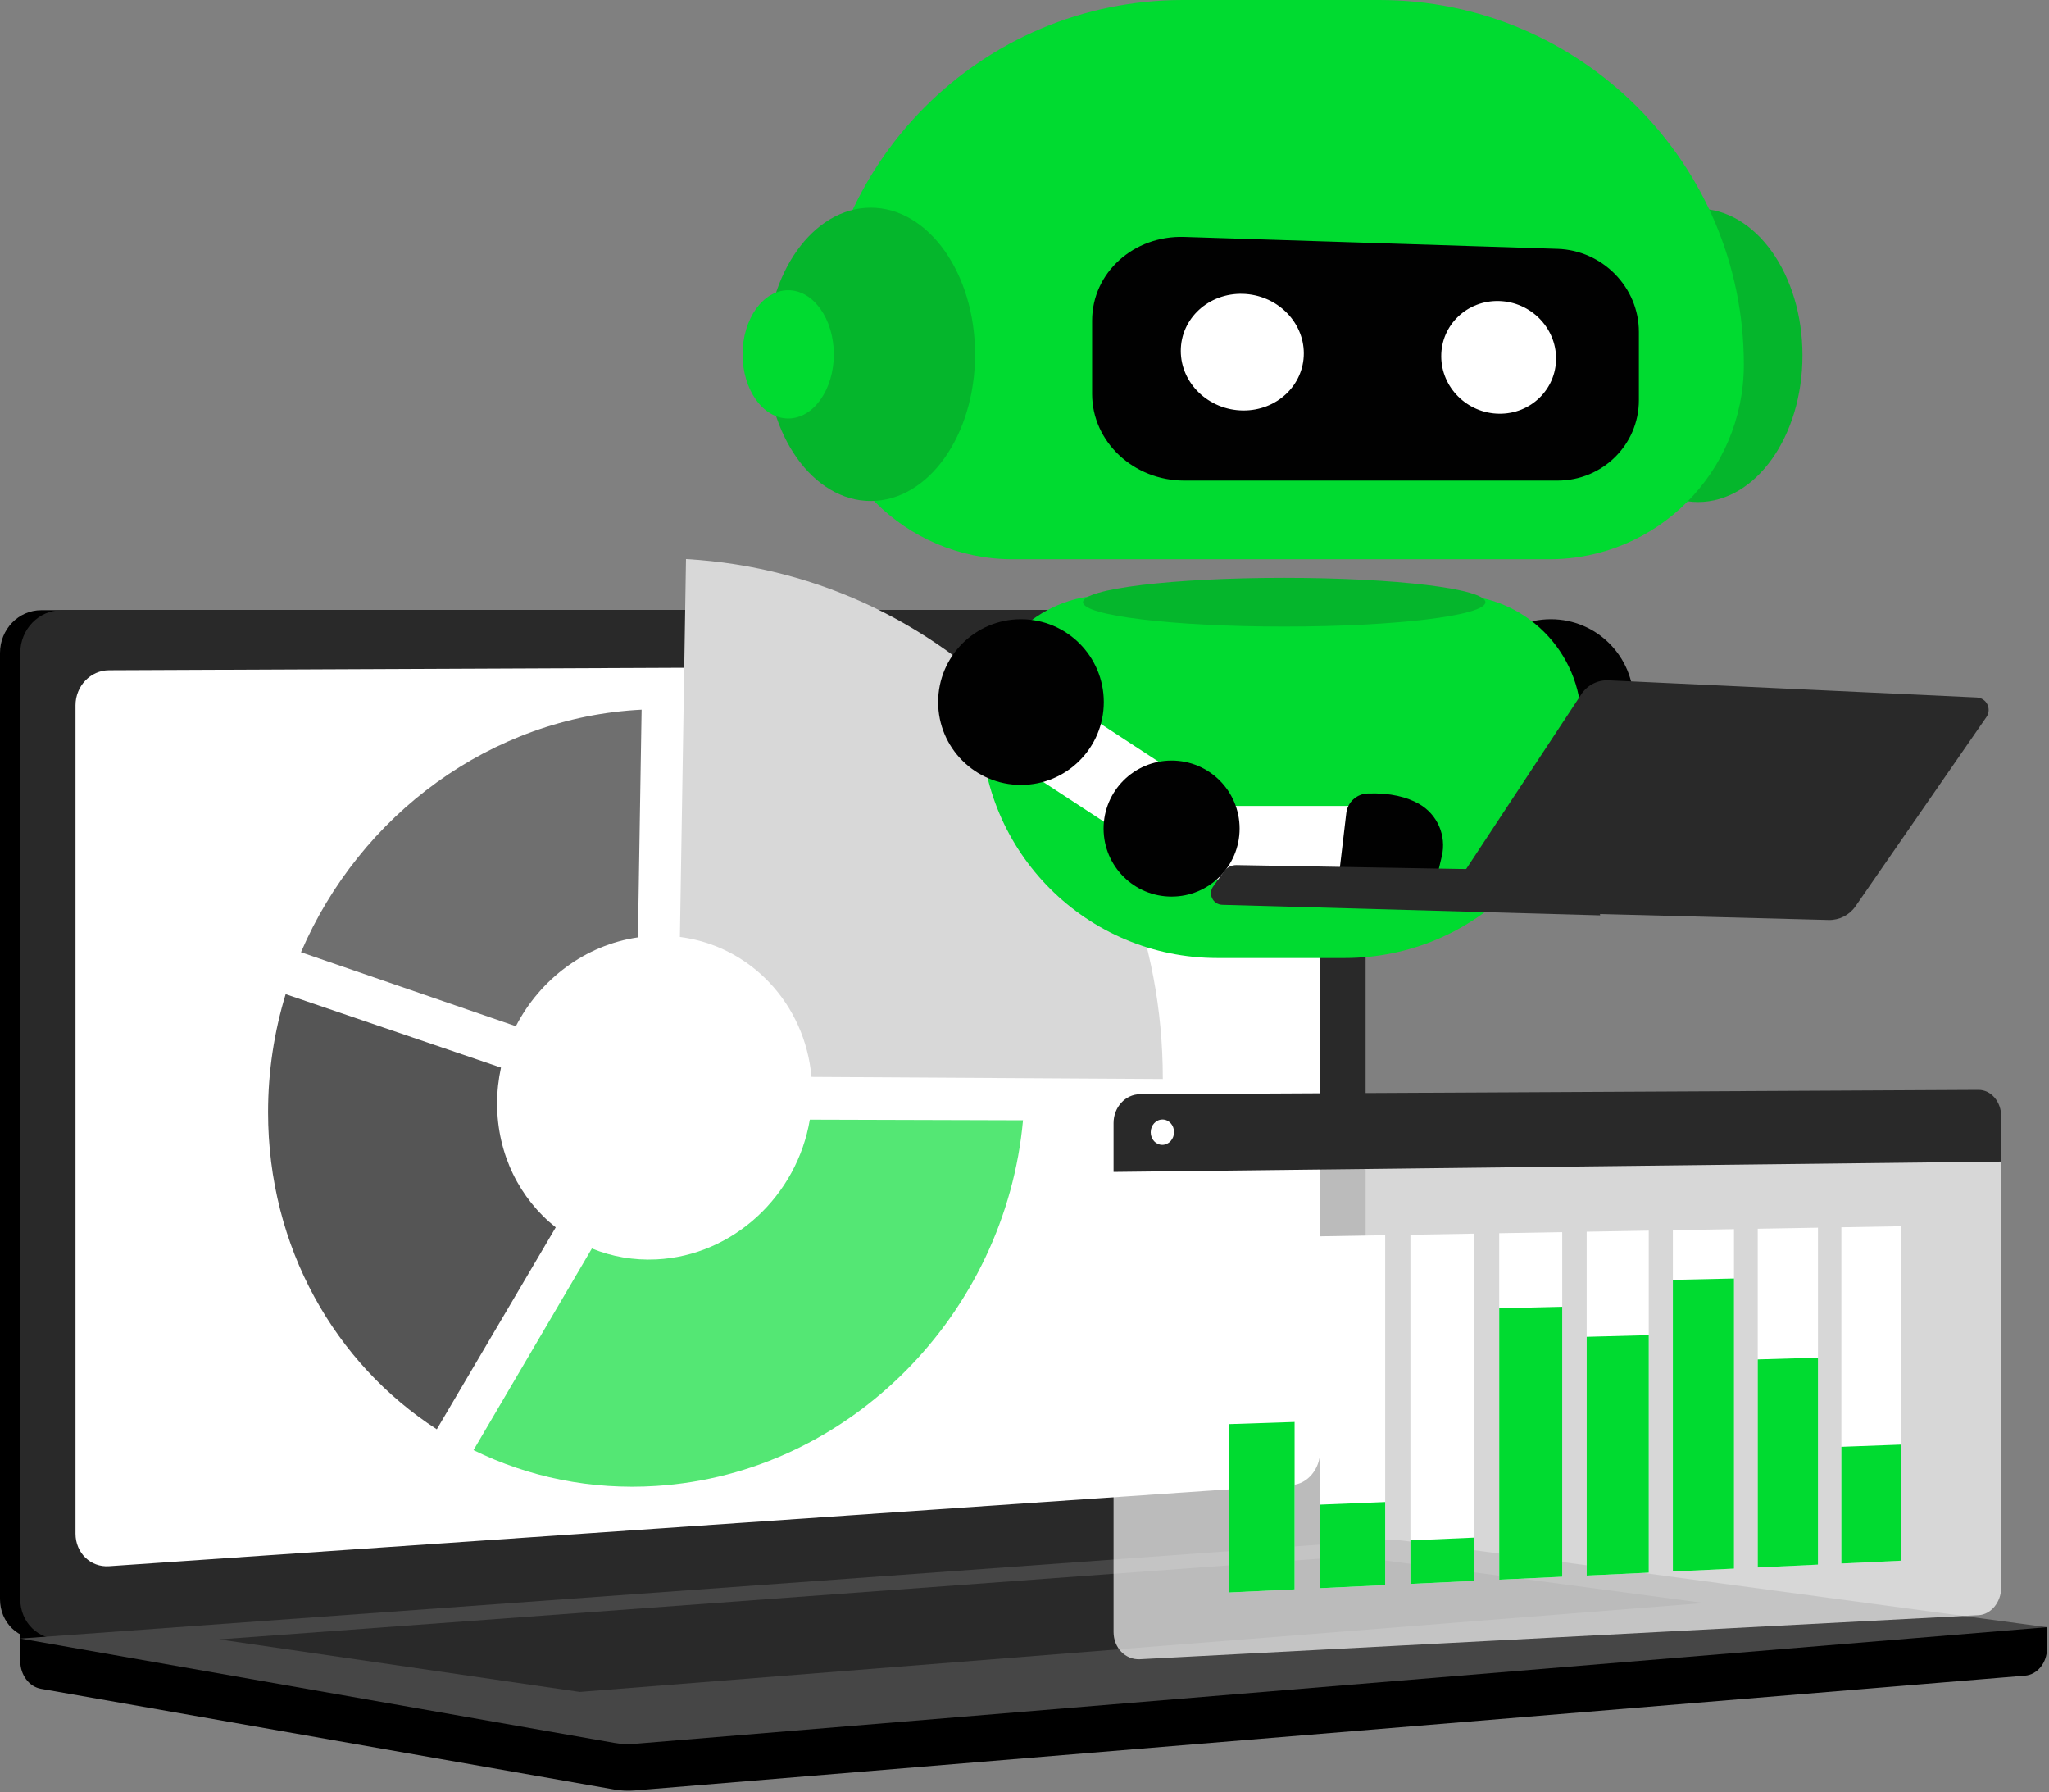 <?xml version="1.0" encoding="UTF-8"?> <svg xmlns="http://www.w3.org/2000/svg" width="988" height="864" viewBox="0 0 988 864" fill="none"><rect x="0" y="0" width="988" height="864" fill="#808080" stroke="none"/><path d="M987.028 784.464L9.767 776.134V800.781C9.767 807.471 14.029 813.159 19.802 814.173L296.142 862.708C299.422 863.284 302.748 863.437 306.057 863.163L976.408 807.826C982.393 807.332 987.028 801.626 987.028 794.752V784.464Z" fill="black"></path><path d="M632.384 744.966L19.872 790.055C8.912 790.862 9.91821e-05 782.289 9.91821e-05 770.904V314.784C9.91821e-05 303.399 8.912 294.17 19.872 294.17H632.384C641.413 294.17 648.714 302.513 648.714 312.805V725.128C648.714 735.42 641.413 744.301 632.384 744.966Z" fill="black"></path><path d="M642.15 744.966L29.639 790.055C18.678 790.861 9.767 782.288 9.767 770.903V314.784C9.767 303.399 18.678 294.17 29.639 294.17H642.15C651.18 294.17 658.481 302.513 658.481 312.805V725.128C658.481 735.42 651.18 744.301 642.15 744.966Z" fill="#292929"></path><path d="M623.069 715.896L52.579 755.062C43.66 755.674 36.411 748.638 36.411 739.343V340.01C36.411 330.716 43.659 323.15 52.579 323.112L623.069 320.652C630.518 320.62 636.543 327.456 636.543 335.922V699.643C636.543 708.108 630.518 715.385 623.069 715.896Z" fill="white"></path><path d="M357.527 306.646C357.527 310.884 354.374 314.329 350.481 314.342C346.583 314.355 343.42 310.921 343.42 306.673C343.42 302.426 346.583 298.98 350.481 298.977C354.374 298.974 357.527 302.407 357.527 306.646Z" fill="white"></path><path d="M666.563 742.464L9.767 789.925L296.142 840.223C299.422 840.799 302.748 840.952 306.057 840.678L987.028 784.464L677.011 742.787C673.544 742.321 670.047 742.213 666.563 742.464Z" fill="#464646"></path><path d="M105.604 790.334L652.406 750.232L821.636 772.799L279.545 815.666L105.604 790.334Z" fill="#292929"></path><g opacity="0.67"><path d="M248.745 494.726C260.399 472.079 282.166 455.602 307.598 451.893L309.371 342.127C236.691 345.751 173.568 392.836 145.132 459.062L248.745 494.726Z" fill="#292929"></path><path d="M390.489 539.762C384.368 576.265 353.729 605.321 316.487 607.144C305.445 607.684 294.922 605.775 285.395 601.88L228.323 699.084C254.755 712.058 284.815 718.408 316.487 716.357C409.947 710.306 484.876 633.02 493.277 540.064L390.489 539.762Z" fill="#00DB30"></path><path d="M210.616 689.053L267.974 591.691C250.735 578.048 239.693 556.592 239.693 532.023C239.693 526.087 240.343 520.282 241.566 514.678L137.738 479.273C132.233 497.339 129.264 516.459 129.264 536.177C129.264 601.473 161.66 657.384 210.616 689.053Z" fill="#010101"></path></g><path d="M327.841 451.695C361.832 456.048 388.152 483.84 391.289 519.17L560.691 520.178C560.691 520.101 560.692 520.024 560.692 519.947C560.692 386.179 460.876 276.982 330.775 269.516L327.841 451.695Z" fill="#D8D8D8"></path><path d="M750.116 325.339L728.973 357.669L834.658 426.782L855.8 394.453L750.116 325.339Z" fill="white"></path><path d="M747.796 378.401C769.854 378.401 787.735 360.519 787.735 338.461C787.735 316.403 769.854 298.521 747.796 298.521C725.737 298.521 707.856 316.403 707.856 338.461C707.856 360.519 725.737 378.401 747.796 378.401Z" fill="#010101"></path><path d="M820.427 432.242C838.538 432.242 853.22 417.559 853.22 399.448C853.22 381.336 838.538 366.654 820.427 366.654C802.315 366.654 787.633 381.336 787.633 399.448C787.633 417.559 802.315 432.242 820.427 432.242Z" fill="url(#paint0_linear_1473_7559)"></path><path d="M818.819 242.023C846.604 242.023 869.129 210.368 869.129 171.321C869.129 132.273 846.604 100.619 818.819 100.619C791.033 100.619 768.508 132.273 768.508 171.321C768.508 210.368 791.033 242.023 818.819 242.023Z" fill="#05B62C"></path><path d="M665.052 0H570.361C473.268 0 394.558 78.71 394.558 175.803V175.804C394.558 227.614 436.558 269.614 488.368 269.614H747.045C798.855 269.614 840.855 227.614 840.855 175.804C840.855 78.71 762.145 0 665.052 0Z" fill="#00DB30"></path><path d="M648.423 461.849H586.99C523.999 461.849 472.934 410.785 472.934 347.794V347.793C472.934 314.18 500.183 286.932 533.795 286.932H701.618C735.23 286.932 762.479 314.181 762.479 347.793C762.479 410.784 711.414 461.849 648.423 461.849Z" fill="#00DB30"></path><path d="M751.003 231.694H571.008C546.615 231.694 526.602 212.996 526.602 189.932V154.565C526.602 131.501 546.615 113.442 571.008 114.22L751.003 119.962C772.788 120.657 790.25 138.588 790.25 160.021V192.887C790.25 214.319 772.788 231.694 751.003 231.694Z" fill="#010101"></path><path d="M628.678 170.371C628.678 185.774 615.565 198.095 599.259 197.889C582.806 197.681 569.359 184.821 569.359 169.166C569.359 153.51 582.806 141.196 599.259 141.658C615.565 142.114 628.678 154.968 628.678 170.371Z" fill="white"></path><path d="M750.318 172.844C750.318 187.73 738.073 199.643 722.848 199.45C707.492 199.256 694.945 186.839 694.945 171.718C694.945 156.597 707.492 144.69 722.848 145.121C738.073 145.548 750.318 157.958 750.318 172.844Z" fill="white"></path><path d="M419.857 241.531C447.643 241.531 470.168 209.877 470.168 170.829C470.168 131.782 447.643 100.128 419.857 100.128C392.071 100.128 369.547 131.782 369.547 170.829C369.547 209.877 392.071 241.531 419.857 241.531Z" fill="#05B62C"></path><path d="M380.058 201.746C392.209 201.746 402.058 187.904 402.058 170.829C402.058 153.755 392.209 139.913 380.058 139.913C367.908 139.913 358.058 153.755 358.058 170.829C358.058 187.904 367.908 201.746 380.058 201.746Z" fill="#00DB30"></path><path d="M619.22 302.068C672.805 302.068 716.244 296.808 716.244 290.321C716.244 283.833 672.805 278.573 619.22 278.573C565.636 278.573 522.197 283.833 522.197 290.321C522.197 296.808 565.636 302.068 619.22 302.068Z" fill="#05B62C"></path><path d="M494.629 325.338L473.487 357.667L579.172 426.781L600.314 394.451L494.629 325.338Z" fill="white"></path><path d="M492.297 378.401C514.355 378.401 532.236 360.519 532.236 338.461C532.236 316.403 514.355 298.521 492.297 298.521C470.239 298.521 452.357 316.403 452.357 338.461C452.357 360.519 470.239 378.401 492.297 378.401Z" fill="#010101"></path><path d="M583.527 388.537H676.036L672.364 426.815L581.692 423.778L583.527 388.537Z" fill="white"></path><path d="M564.928 432.242C583.039 432.242 597.722 417.559 597.722 399.448C597.722 381.336 583.039 366.654 564.928 366.654C546.816 366.654 532.134 381.336 532.134 399.448C532.134 417.559 546.816 432.242 564.928 432.242Z" fill="#010101"></path><path d="M684.103 387.475C678.497 384.337 670.581 382.128 659.441 382.534C654.15 382.727 649.779 386.745 649.159 392.003L645.934 419.373H693.656L695.214 412.833C697.59 402.851 693.057 392.487 684.103 387.475Z" fill="#010101"></path><path d="M768.369 420.023L596.214 417.049C593.845 417.008 591.606 418.132 590.223 420.056L584.973 427.364C582.359 431.002 584.875 436.082 589.354 436.206L771.581 441.278L768.369 420.023Z" fill="#292929"></path><path d="M953.159 336.241L775.646 327.976C770.393 327.732 765.401 330.272 762.507 334.663L693.987 438.624L881.716 443.52C886.868 443.655 891.742 441.181 894.675 436.943L957.826 345.672C960.514 341.786 957.879 336.46 953.159 336.241Z" fill="#292929"></path><path opacity="0.68" d="M536.941 556.768V786.747C536.941 794.382 542.648 800.271 549.671 799.903L953.987 778.673C960.044 778.355 964.945 772.368 964.945 765.299V552.389L536.941 556.768Z" fill="white"></path><path d="M953.987 525.418L549.672 527.508C542.648 527.544 536.941 533.763 536.941 541.398V564.963L964.945 559.976V538.16C964.945 531.091 960.045 525.387 953.987 525.418Z" fill="#292929"></path><path d="M566.109 545.768C566.109 549.146 563.594 551.907 560.488 551.936C557.38 551.966 554.856 549.246 554.856 545.862C554.856 542.478 557.38 539.716 560.488 539.694C563.594 539.671 566.109 542.391 566.109 545.768Z" fill="white"></path><path d="M624.233 766.226L592.419 767.73V596.782L624.233 596.23V766.226Z" fill="white"></path><path d="M624.233 766.226L592.419 767.73V686.567L624.233 685.516V766.226Z" fill="#00DB30"></path><path d="M667.912 764.161L636.586 765.642V596.016L667.912 595.473V764.161Z" fill="white"></path><path d="M667.912 764.161L636.586 765.642V725.374L667.912 724.116V764.161Z" fill="#00DB30"></path><path d="M710.924 762.128L680.076 763.587V595.262L710.924 594.727V762.128Z" fill="white"></path><path d="M710.924 762.128L680.076 763.587V742.609L710.924 741.266V762.128Z" fill="#00DB30"></path><path d="M753.284 760.126L722.903 761.562V594.52L753.284 593.993V760.126Z" fill="white"></path><path d="M753.284 760.126L722.903 761.562V630.704L753.284 629.98V760.126Z" fill="#00DB30"></path><path d="M795.008 758.154L765.083 759.568V593.788L795.008 593.27V758.154Z" fill="white"></path><path d="M795.008 758.154L765.083 759.568V644.457L795.008 643.664V758.154Z" fill="#00DB30"></path><path d="M836.109 756.211L806.63 757.605V593.068L836.109 592.557V756.211Z" fill="white"></path><path d="M836.109 756.211L806.63 757.605V616.992L836.109 616.352V756.211Z" fill="#00DB30"></path><path d="M876.602 754.297L847.559 755.67V592.359L876.602 591.855V754.297Z" fill="white"></path><path d="M876.602 754.297L847.559 755.67V655.357L876.602 654.518V754.297Z" fill="#00DB30"></path><path d="M916.499 752.411L887.882 753.764V591.659L916.499 591.163V752.411Z" fill="white"></path><path d="M916.499 752.411L887.882 753.764V697.485L916.499 696.429V752.411Z" fill="#00DB30"></path><defs><linearGradient id="paint0_linear_1473_7559" x1="787.632" y1="399.448" x2="853.22" y2="399.448" gradientUnits="userSpaceOnUse"><stop stop-color="#40447E"></stop><stop offset="0.996" stop-color="#3C3B6B"></stop></linearGradient></defs></svg> 